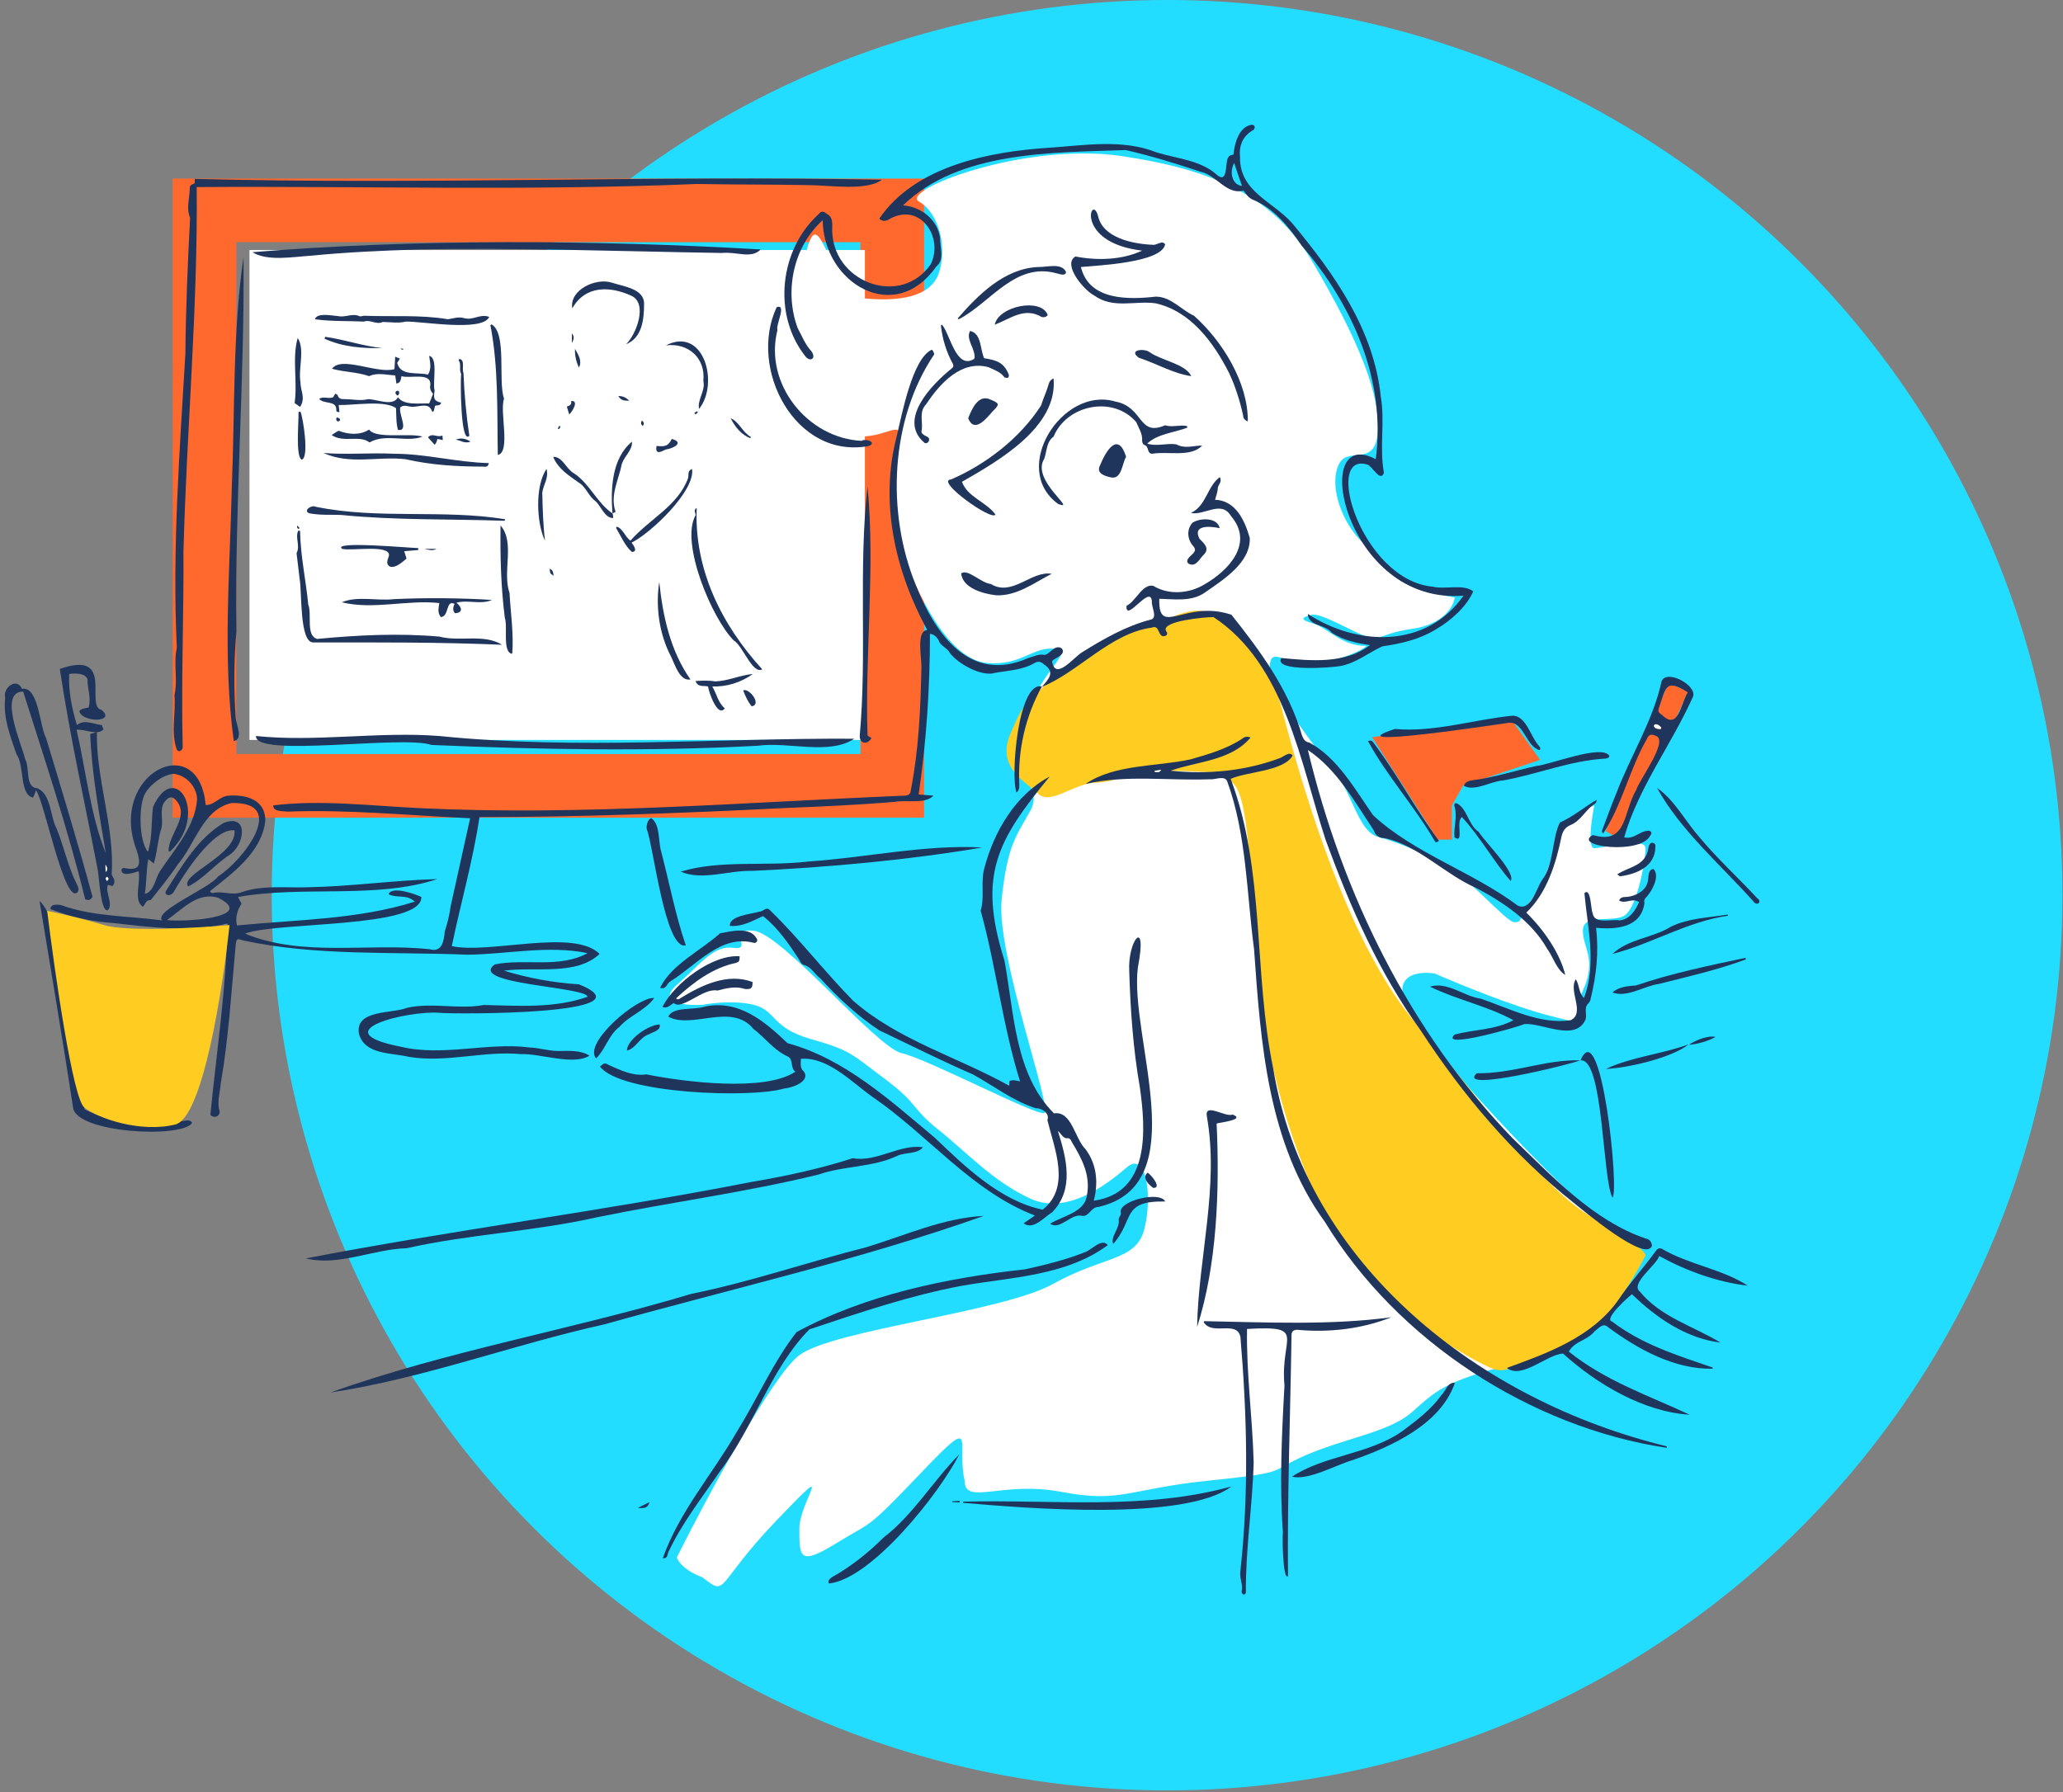 <svg width="389" height="338" viewBox="0 0 389 338" fill="none" xmlns="http://www.w3.org/2000/svg">
<rect x="0" y="0" width="389" height="338" fill="#808080" stroke="none"/>
<circle cx="220.064" cy="168.831" r="168.831" fill="#22DDFF"/>
<g clip-path="url(#clip0)">
<rect x="38.557" y="39.679" width="129.69" height="108.528" stroke="#FF692E" stroke-width="12"/>
<path d="M285.038 135.79L290.411 143.311L275.905 148.146L273.756 151.906V158.352H271.07L258.714 139.014L285.038 135.79Z" fill="#FF692E"/>
<path d="M314.587 128.807L302.768 156.741L305.454 158.352L318.348 130.419L314.587 128.807Z" fill="#FF692E"/>
<rect x="47.039" y="47.155" width="116.045" height="92.395" fill="white"/>
<path d="M150.727 255.582C145.57 259.449 133.177 282.62 127.626 293.722C127.805 294.438 129.023 296.193 132.461 297.482C137.296 301.242 134.61 299.093 146.43 286.738C158.249 274.383 150.727 282.978 150.727 288.35C150.727 293.722 150.727 295.333 157.712 291.036C164.696 286.738 163.084 288.887 173.829 277.606C184.574 266.325 180.276 272.234 181.888 279.218C181.888 284.052 188.872 279.218 200.154 281.366C211.436 283.515 212.511 280.829 228.091 279.218C243.671 277.606 238.836 277.606 246.357 274.383C253.879 271.16 261.937 270.086 266.235 266.325C270.533 262.565 272.145 260.416 285.576 257.193C299.007 253.97 300.619 243.764 304.38 231.946C298.47 228.723 272.145 201.326 266.235 191.657C261.507 183.922 267.131 183.062 270.533 183.6C275.01 185.569 285.683 189.938 292.56 191.657C301.156 193.806 295.784 192.732 298.47 186.823C301.156 180.914 298.47 178.765 298.47 175.542C298.47 172.319 303.305 173.93 305.991 172.856C308.677 171.782 310.289 162.112 310.289 159.964C310.289 157.815 302.231 159.964 300.619 159.964C299.329 159.964 300.082 154.592 300.619 151.906C299.723 152.264 296.428 152.873 294.709 156.74C292.56 161.575 291.486 165.873 288.799 169.633C286.113 173.393 287.188 173.93 285.576 173.93C283.964 173.93 276.98 165.335 271.608 162.649C266.235 159.963 263.549 158.889 259.788 157.815C256.028 156.74 254.953 149.22 251.192 144.922C248.184 141.484 241.88 132.388 238.836 127.733C240.089 125.942 238.298 122.361 242.596 124.51C246.894 126.658 256.386 123.256 257.639 121.824C252.804 121.824 250.44 118.386 247.432 117.526C244.423 116.667 246.178 116.273 247.432 115.915C248.327 115.915 249.258 116.022 254.416 118.601C260.863 121.824 258.714 119.675 266.235 118.601C272.252 117.741 274.115 114.303 274.294 112.692C272.503 112.333 271.07 112.154 266.235 110.543C262.126 109.173 259.788 105.171 256.565 101.948C253.341 98.725 250.655 92.279 252.267 87.981C253.879 83.684 259.251 88.518 259.788 81.535C260.325 74.552 256.321 64.345 247.432 49.304C240.447 37.486 229.703 32.114 211.436 29.428C193.17 26.742 169.531 35.875 173.292 38.023C177.052 40.172 178.664 46.618 177.052 51.453C175.441 56.288 168.994 56.825 163.084 56.288C157.175 55.75 155.026 40.709 152.876 45.007C150.727 49.304 150.727 62.734 152.876 67.568C155.026 72.403 147.504 60.048 146.43 63.271C145.355 66.494 147.504 72.94 151.802 77.775C156.1 82.61 162.01 83.147 166.845 81.535C171.68 79.924 168.457 82.072 168.457 90.13C168.457 98.188 169.531 103.56 172.755 110.543C175.978 117.526 180.674 124.588 186.186 125.047C192.633 125.584 194.782 121.824 199.08 122.361C203.378 122.898 193.17 128.27 193.17 139.551C190.484 146.534 196.931 148.146 194.244 152.98C191.558 157.815 189.946 159.426 188.872 169.633C187.797 179.839 198.542 209.384 196.931 209.921C195.319 210.459 174.904 199.715 170.068 198.641C165.233 197.566 147.504 176.079 142.132 175.542C136.759 175.005 142.132 179.302 138.371 178.765C134.61 178.228 132.461 181.451 127.626 185.748C123.758 189.186 129.238 189.688 132.461 189.509C134.252 189.151 138.693 188.649 142.132 189.509C146.43 190.583 145.355 193.806 152.876 195.955C160.398 198.104 160.398 198.641 166.845 203.475C173.292 208.31 171.68 208.847 177.052 213.145C182.425 217.442 187.26 222.814 194.244 226.037C201.228 229.26 208.75 223.351 212.511 220.128C216.271 216.905 217.346 226.037 215.734 231.946C214.122 237.855 208.213 236.78 198.542 242.152C188.872 247.524 157.174 250.747 150.727 255.582Z" fill="white"/>
<path d="M297.395 252.896C301.693 251.607 307.781 241.615 310.289 236.78C310.289 236.243 308.354 234.094 300.618 229.797C290.948 224.425 281.815 210.458 266.772 192.731C251.729 175.005 242.596 136.865 240.984 130.956C239.372 125.047 234.537 118.601 229.165 115.915C223.792 113.229 218.42 118.601 214.122 118.601C209.824 118.601 201.228 125.047 197.467 128.807C193.707 132.567 193.169 132.03 190.483 138.476C187.797 144.922 193.706 147.608 195.855 149.757C198.004 151.906 202.84 147.608 206.6 147.608C210.361 147.608 214.659 144.922 224.329 145.46C234 145.997 229.165 144.922 232.388 147.608C235.612 150.294 235.612 164.798 237.223 183.062C238.835 201.326 243.67 217.442 251.192 231.946C258.713 246.45 278.591 257.193 281.815 258.268C285.038 259.342 292.022 254.507 297.395 252.896Z" fill="#FFCC21"/>
<path d="M196.46 129.541C197.783 127.997 199.034 126.747 196.827 125.277C196.239 124.762 195.724 124.615 194.915 125.13C192.709 126.38 190.061 126.453 187.634 126.894C185.134 127.703 180.648 125.203 179.103 123.145C178.736 122.336 177.559 121.895 177.118 121.086C176.897 120.351 176.088 119.542 175.353 119.542C175.353 129.615 174.691 139.835 173.22 149.834C174.176 149.907 175.059 149.981 176.015 150.054C174.397 151.745 170.94 150.79 168.66 151.231C161.674 151.819 154.761 152.113 147.701 152.407C128.58 153.363 109.532 154.098 90.411 154.098C89.161 162.406 86.881 170.273 85.189 178.435C92.249 179.979 108.208 175.052 113.062 179.905C108.649 184.096 100.78 182.258 95.044 183.067C99.604 184.464 104.384 185.346 109.164 185.64C123.505 191.448 85.336 191.301 82.762 191.007C77.026 190.566 60.552 194.463 75.555 197.404C83.571 199.315 91.882 196.521 99.898 197.551C101.736 197.624 103.501 198.213 105.193 198.213C107.179 198.213 109.458 197.992 111.15 199.095C108.135 201.006 101.883 198.654 98.206 198.801C91.22 198.139 84.16 200.492 77.1 199.315C73.717 198.507 68.789 198.948 67.686 194.977C66.877 190.345 73.937 191.228 76.805 190.051C81.659 189.022 86.513 190.419 91.22 189.537C97.765 189.684 104.531 190.198 110.782 187.993C110.635 186.081 88.131 185.64 93.279 181.89C98.942 180.714 105.414 182.699 110.782 179.758C103.354 178.214 95.632 179.979 88.131 180.052C73.937 179.464 59.523 180.346 45.697 177.332C44.741 176.964 44.594 177.038 44.447 178.141C43.638 186.816 43.123 195.639 41.652 204.168C41.505 205.786 40.99 207.55 41.284 209.168C41.799 210.27 40.622 211.153 39.666 210.27C40.843 198.286 42.681 186.302 42.902 174.17C35.989 175.861 28.635 174.905 21.575 174.097C17.309 173.803 13.485 172.994 9.514 171.45C9.514 170.42 10.911 170.568 11.573 170.715C17.677 172.92 24.149 172.7 30.547 173.582C29.003 171.744 39.666 167.48 41.137 165.274C45.697 162.406 54.522 151.157 43.638 151.451C38.195 152.701 36.798 159.245 33.489 163.068C31.944 165.421 30.032 167.7 28.414 169.759C27.458 169.685 27.458 170.494 26.943 171.009C25.105 169.832 26.576 166.45 26.134 164.318C25.252 164.539 23.119 165.421 22.898 164.171C22.898 163.73 23.266 163.656 23.56 163.73C26.576 164.318 26.576 162.848 25.767 160.348C20.251 145.937 37.46 137.335 38.784 151.819C40.402 151.892 41.431 150.128 43.123 150.054C46.432 149.834 50.036 150.79 50.036 154.76C49.374 160.715 43.932 164.612 39.593 168.068C39.813 168.509 40.181 168.435 40.402 168.362C42.24 168.068 43.858 168.95 45.697 168.215C49.595 166.891 54.007 167.48 58.052 167.332C66.215 167.185 74.305 166.009 82.468 165.788C70.922 169.612 57.096 166.965 44.888 169.171C45.108 169.612 45.329 170.053 45.55 170.42C44.667 171.744 44.373 173.141 44.667 174.538C55.846 173.435 67.466 173.435 78.203 170.053C76.658 168.582 74.967 169.465 73.275 168.656C73.79 167.038 78.276 168.582 79.453 169.171C79.6 175.126 51.801 173.803 46.212 176.082C57.096 180.567 69.451 177.773 81.071 179.023C83.351 179.685 83.718 177.405 83.865 175.641C84.38 174.097 84.748 172.553 84.969 170.935C86.219 165.274 87.396 159.98 88.646 154.319C77.173 153.804 65.627 152.628 54.154 153.069C53.272 152.922 51.507 153.142 51.507 151.892C60.405 150.79 69.892 151.966 79.012 152.407C109.532 153.878 140.126 151.304 170.646 150.054C171.381 149.981 171.676 149.76 171.749 149.025C173.22 141.452 173.588 133.732 173.735 126.086C173.882 124.394 172.632 119.027 174.838 118.807C168.807 107.778 165.792 94.764 169.102 82.192C170.058 78.221 172.043 67.56 175.72 65.943C175.941 66.163 176.088 66.457 176.162 66.825C167.851 79.104 167.116 96.602 172.632 110.204C176.235 119.395 182.781 129.026 193.886 124.1C194.915 123.806 195.871 123.292 196.974 123.512C197.563 123.439 198.151 122.703 198.739 122.336C199.254 121.968 200.21 121.895 200.431 122.703C200.504 123.733 198.96 124.027 198.372 124.689C198.96 128.585 202.564 123.806 204.182 122.924C208.079 120.498 212.345 118.071 216.831 116.895C218.449 116.674 217.052 114.469 217.199 113.366C216.904 110.131 212.198 117.63 212.418 114.248C214.183 113.439 215.434 109.984 217.493 110.498C220.361 112.263 224.259 111.969 227.127 110.204C231.76 107.557 236.467 102.411 232.128 97.338C230.289 94.25 227.127 97.264 224.553 96.749C227.495 95.353 227.568 91.823 229.995 89.985C230.51 90.868 229.701 91.382 229.627 92.044C229.627 92.706 229.333 93.441 229.113 94.25C233.01 94.397 234.702 98.146 235.658 101.455C235.805 106.16 230.657 109.322 227.2 111.748C224.7 113.513 221.538 112.998 218.596 112.925C218.375 120.351 223.45 112.998 232.201 115.939C237.644 122.777 243.012 130.056 245.513 138.732C245.807 139.393 246.027 139.908 246.91 140.055C252.205 142.923 255.514 148.878 258.897 153.731C266.619 160.936 277.651 164.392 286.182 170.788C288.609 171.964 289.712 167.553 290.741 166.009C293.095 162.848 292.58 158.289 294.124 155.127C296.625 154.025 298.758 152.187 301.037 150.863C301.111 151.451 300.67 151.598 300.376 151.819C298.831 152.995 297.949 154.907 296.036 155.642C295.08 156.083 294.639 156.819 294.419 157.848C293.389 162.921 291.624 168.509 287.8 172.112C291.036 175.273 294.124 179.685 295.154 183.875C293.536 182.92 292.874 180.493 291.697 178.876C288.756 173.729 283.534 170.2 278.386 167.48C272.429 164.906 267.502 159.465 261.104 158.068C260.001 158.068 259.339 157.554 259.044 156.598C255.441 151.231 252.131 145.128 246.616 141.452C253.088 168.509 265.737 194.536 285.226 214.682C292.654 221.814 300.376 230.196 310.304 233.578C311.113 233.725 311.48 234.313 311.48 234.975C310.304 238.21 298.537 228.284 296.698 226.813C285.299 217.77 275.812 206.521 267.87 194.316C260.001 183.434 254.558 170.935 249.999 158.51C245.218 143.952 242.35 125.277 228.818 116.38C227.127 116.38 219.037 117.116 219.846 118.954C220.14 119.321 220.214 119.689 219.773 119.909C218.228 120.498 218.817 117.704 217.199 118.365C209.403 119.395 203.373 126.747 196.46 129.541ZM32.091 160.568C32.018 160.568 31.871 160.568 31.797 160.568C31.65 157.407 35.916 153.951 33.194 150.937C32.68 150.275 32.018 150.201 31.503 150.716C29.811 152.187 30.841 154.172 30.473 156.083C29.738 158.289 29.665 160.642 29.003 162.848C28.635 162.553 28.267 162.259 27.973 162.039C27.532 164.171 27.679 166.377 27.311 168.582C29.076 168.215 29.297 165.494 30.253 164.171C33.047 159.98 36.798 155.863 37.166 150.716C37.092 148.29 35.033 146.158 32.68 145.937C30.694 146.158 28.414 147.849 27.385 149.613C26.061 151.819 26.208 158.73 27.899 160.642C28.782 157.774 28.488 154.98 28.855 152.187C32.974 143.07 39.519 153.51 32.091 160.568ZM31.503 173.508C34.004 173.95 48.712 173.141 41.137 169.318C37.313 168.141 34.518 171.376 31.503 173.508Z" fill="#1F355C"/>
<path d="M193.003 230.71C193.812 230.195 194.474 229.681 195.136 229.24C183.222 224.681 175.058 214.094 164.542 206.888C160.571 204.094 156.158 199.315 151.01 199.683C151.01 200.639 150.789 201.448 151.598 202.109C152.849 203.947 149.318 205.197 147.921 205.271C141.67 207.182 117.033 206.3 113.135 201.154C113.944 200.418 114.018 200.418 114.974 200.933C117.107 201.889 119.387 202.992 121.887 202.624C128.8 204.021 144.244 206.006 149.98 202.109C148.951 201.448 149.686 199.757 148.509 199.242C145.935 198.066 144.244 195.713 142.038 194.022C137.919 189.022 130.491 194.169 126.005 191.742C126.888 189.757 130.933 190.566 132.918 189.831C139.39 188.507 144.17 192.625 148.509 196.742C159.32 199.683 167.851 207.55 176.309 214.608C182.045 220.123 188.737 226.519 196.606 228.137C201.975 223.872 198.813 216.667 197.489 211.226C198.004 210.05 196.459 208.947 195.356 209.021C191.091 207.697 187.34 204.756 183.442 202.624C177.485 200.051 171.675 197.11 165.792 194.316C161.6 191.522 158.07 188.213 154.687 184.537C153.584 183.728 152.996 182.331 151.525 181.964C151.157 181.89 150.863 181.376 150.716 181.008C148.73 177.993 146.671 174.979 143.876 172.773C141.891 173.656 139.979 174.832 137.625 174.611C137.478 172.7 141.596 172.406 143.067 171.964C144.097 171.891 144.465 170.788 145.347 171.817C150.789 177.111 155.496 183.287 160.865 188.728C169.322 196.154 180.501 199.315 190.282 204.756C190.282 204.462 190.355 204.168 190.355 203.874C191.017 203.58 191.606 203.8 192.341 203.947C189.032 193.36 187.855 182.405 184.913 171.744C185.722 169.171 184.84 166.23 185.649 163.583C187.487 156.745 191.458 149.907 197.93 146.452C188.002 158.51 184.325 165.053 189.399 181.155C191.238 191.007 191.311 202.55 198.739 209.976C202.122 209.462 202.637 214.755 204.696 216.741C206.829 219.608 207.123 223.064 206.241 226.446C216.831 224.975 216.095 213.211 214.919 204.977C213.668 197.845 213.154 190.493 212.933 183.214C212.565 177.332 216.463 172.7 214.551 182.478C212.933 195.86 225.435 223.431 207.123 227.622C205.726 227.622 205.358 229.46 204.108 229.313C201.975 228.725 199.916 232.107 198.004 230.784C200.431 229.313 204.402 228.651 204.917 225.637C205.726 221.74 204.034 218.579 202.122 215.417C201.902 214.976 201.754 214.535 201.093 214.682C200.357 214.535 200.137 213.873 199.475 213.285C201.093 218.432 202.637 224.314 198.372 228.651C196.974 229.46 194.841 232.107 193.003 230.71Z" fill="#1F355C"/>
<path d="M258.308 121.674C255.587 121.233 253.381 120.792 251.101 119.321C249.924 117.704 246.689 118.145 246.615 115.792C255.955 121.895 268.972 122.336 275.959 112.337C253.454 114.175 246.762 79.839 259.411 86.603C261.397 71.678 254.999 57.414 245.438 46.312C243.085 42.856 240.143 39.18 236.172 37.636C235.51 37.342 234.922 36.607 234.48 35.945C231.318 36.827 229.332 33.004 226.464 32.416C221.831 30.872 217.051 29.401 212.271 28.299C198.297 28.813 180.868 28.446 170.278 38.739C173.661 38.96 176.749 41.386 177.264 44.842C177.191 46.753 178.22 48.885 176.529 50.282C168.733 61.458 155.275 53.444 155.128 41.533C149.539 46.532 147.847 55.061 150.421 61.899C151.23 63.37 151.818 64.987 152.995 66.237C154.025 67.634 152.701 68.443 151.745 67.046C145.641 59.179 147.038 47.047 154.319 40.43C154.834 39.768 155.275 39.768 155.937 40.356C157.408 41.092 156.746 42.93 156.966 44.253C157.702 53.444 169.91 57.855 175.499 49.841C178 44.768 173.513 38.151 167.851 41.239C167.189 41.68 166.527 41.901 165.791 41.239C172.557 31.313 186.457 28.593 197.856 27.857C204.549 27.416 211.609 26.166 218.08 28.74C221.905 29.916 226.391 30.21 229.406 32.931C231.245 34.548 231.097 31.828 231.318 30.651C231.392 29.843 231.686 29.181 232.568 29.181C232.789 27.049 233.598 23.887 236.025 23.52C236.613 23.593 236.76 23.961 236.393 24.475C234.407 25.578 233.598 27.343 233.819 29.549C233.671 36.166 239.996 37.93 243.673 42.121C251.616 51.679 259.044 62.12 260.368 74.839C261.176 79.618 260.073 84.397 260.956 89.177C260.294 91.015 258.823 88 257.867 87.632C249.41 84.986 256.69 109.396 270.149 110.645C272.502 111.234 275.885 110.057 277.797 111.528C276.547 114.395 273.605 117.042 270.811 118.66C267.722 120.571 264.265 121.38 260.662 121.895C258.088 123.071 255.808 124.983 252.94 125.571C251.322 125.938 239.996 126.747 241.614 124.1C247.13 124.615 253.602 125.277 258.308 121.674ZM232.715 30.725C231.686 32.71 232.495 34.916 234.186 35.063C233.671 33.666 233.23 32.269 232.715 30.725Z" fill="#1F355C"/>
<path d="M166.307 33.886C163.512 36.092 156.231 34.916 152.554 34.916C145.494 34.769 138.508 34.842 131.447 34.695C99.898 36.019 68.421 35.063 37.092 35.283C37.313 58.149 35.18 81.236 34.592 104.102C34.665 116.233 34.15 128.438 34.444 140.643C34.592 141.305 33.856 142.114 33.341 141.379C32.165 138.144 33.194 134.467 32.9 131.085C33.562 128.218 32.679 125.056 33.341 122.189C32.459 103.734 33.856 85.28 34.959 66.678C35.033 58.149 35.401 49.621 35.842 41.092C35.106 39.327 35.695 37.636 35.768 35.872C35.768 34.989 35.768 34.989 36.724 34.548C36.724 34.328 36.724 34.107 36.724 33.739C79.747 34.842 123.064 33.078 166.307 33.886Z" fill="#1F355C"/>
<path d="M235.805 139.099C232.127 143.51 225.656 143.584 220.728 145.349C227.641 146.084 234.922 145.422 241.467 142.922C242.129 142.628 243.159 141.672 243.747 142.481C242.056 145.496 235.143 145.496 232.054 146.893C238.599 164.171 236.319 183.434 240.07 201.447C246.101 238.724 279.195 264.237 314.275 272.766C314.275 272.839 314.275 272.913 314.275 273.06C288.535 269.163 263.457 252.841 249.851 230.489C239.041 215.637 237.717 196.742 236.467 179.023C235.069 168.582 235.069 157.333 231.392 147.334C230.877 146.157 229.039 147.113 228.083 146.966C220.214 147.26 212.344 146.084 204.696 147.848C210.138 144.099 218.081 144.613 224.479 143.216C227.788 142.261 231.171 141.305 234.113 139.393C234.481 139.099 234.996 138.731 235.805 139.099ZM217.713 145.349C217.713 145.422 217.713 145.496 217.713 145.569C218.154 145.496 218.596 145.79 218.89 145.201C218.596 145.275 218.154 145.349 217.713 145.349Z" fill="#1F355C"/>
<path d="M235.142 250.635C234.995 259.017 236.172 267.399 236.393 275.781C236.172 284.015 234.848 292.176 234.922 300.411C234.554 301.146 233.892 300.411 234.186 299.823C234.333 298.647 233.672 297.47 233.892 296.22C235.51 281.515 235.142 266.884 233.892 252.106C233.157 248.944 228.671 251.959 226.979 249.386C226.979 249.312 227.053 249.238 227.053 249.165C238.82 249.385 250.881 249.974 262.353 248.43C256.838 250.635 250.513 251.371 244.556 250.782C243.747 250.856 243.526 251.15 243.526 251.959C243.306 267.031 242.717 282.177 242.864 297.25C241.908 298.205 241.761 289.824 241.908 289.015C241.246 279.898 241.688 270.487 242.202 261.296C241.32 252.032 246.689 249.974 235.142 250.635Z" fill="#1F355C"/>
<path d="M295.816 254.9C302.655 260.414 310.892 263.208 318.614 266.81C309.936 266.296 301.037 261.002 294.713 255.267C291.624 255.488 286.917 260.193 284.122 257.988C291.624 255.267 300.081 252.253 305.082 245.268C307.288 241.959 309.936 239.092 312.216 235.93C312.51 235.489 312.804 235.342 313.319 235.489C318.393 238.504 324.718 239.312 329.572 242.474C323.836 241.812 317.952 239.68 312.878 236.886C312.216 238.724 307.362 242.106 309.2 243.577C313.172 248.429 319.349 250.12 324.424 253.209C317.879 252.4 312.289 248.503 307.73 244.092C307.068 244.533 302.287 248.871 303.979 249.238C309.642 253.576 316.334 255.635 322.953 257.914C322.953 257.988 322.953 258.061 322.953 258.135C315.746 258.282 308.833 254.458 303.17 250.268C302.287 249.385 301.405 250.562 300.67 251.076C299.199 252.914 296.992 252.841 295.816 254.9Z" fill="#1F355C"/>
<path d="M174.028 216.373C172.998 217.696 170.719 217.255 169.174 217.99C164.541 220.196 159.172 219.828 154.318 221.519C140.492 224.902 126.299 226.74 112.399 229.607C100.632 232.254 88.424 232.769 76.657 235.415C70.406 235.563 63.787 238.871 57.683 237.327C85.115 232.033 113.87 228.357 141.669 222.916C148.141 221.814 154.686 220.417 160.79 218.431C165.276 219.24 169.689 215.711 174.028 216.373Z" fill="#1F355C"/>
<path d="M62.317 262.62C84.306 254.753 107.84 250.782 130.344 244.018C141.596 241.739 152.407 237.989 163.439 235.195C170.646 232.99 177.926 229.681 185.501 229.313C162.262 237.548 137.846 243.062 114.018 249.753C96.735 253.576 79.894 259.973 62.317 262.62Z" fill="#1F355C"/>
<path d="M161.086 139.32C156.305 142.482 148.657 139.835 142.921 140.644C122.402 141.746 101.957 141.379 81.365 140.496C75.923 138.585 47.977 142.996 48.271 138.805C59.523 139.982 71.437 137.923 82.836 138.805C108.723 141.452 135.199 139.173 161.086 139.32Z" fill="#1F355C"/>
<path d="M124.976 293.867C128.065 285.118 134.316 278.059 138.875 270.119C142.7 264.016 145.862 256.737 150.201 251.223C163.218 244.165 178.588 241.003 193.297 239.386C196.974 238.577 200.872 237.621 204.402 236.224C205.799 235.857 207.711 233.357 208.888 234.827C201.019 240.636 190.723 240.856 181.457 242.474C171.602 244.312 162.115 247.547 152.628 250.708C145.347 258.061 142.111 269.163 135.713 277.545C132.404 282.397 128.653 287.176 126.152 292.47C125.785 292.985 126.005 294.014 124.976 293.867Z" fill="#1F355C"/>
<path d="M18.265 138.07C18.117 147.04 21.648 156.01 21.059 164.98C21.28 165.494 22.015 166.156 21.206 167.112C20.986 167.038 20.692 166.965 20.324 166.891C19.809 168.288 21.427 170.567 20.324 171.67C18.927 172.038 18.706 165.2 18.412 163.95C15.985 151.378 13.19 138.879 11.278 126.159C21.795 122.483 15.911 133.217 19.147 133.879C22.015 136.305 15.396 136.305 14.955 134.099C15.396 133.585 16.058 133.585 16.72 133.438C17.161 131.747 16.647 130.276 16.5 128.659C16.794 126.968 14.22 126.894 13.043 127.115C12.896 130.423 13.558 133.658 14.514 136.746C15.911 135.57 17.603 136.599 19.221 136.746C19.294 136.967 19.368 137.261 19.515 137.555C18.338 138.805 16.132 137.482 14.44 137.629C16.205 145.349 17.088 153.877 19.956 160.936C18.706 153.363 17.308 146.01 17.014 138.437C17.382 138.29 17.823 138.217 18.265 138.07ZM19.883 163.068C19.883 163.509 19.956 163.95 19.956 164.465C20.324 163.95 20.177 163.509 19.883 163.068ZM20.177 166.156C20.544 165.788 20.544 165.641 20.177 165.347C19.809 165.641 19.883 165.788 20.177 166.156Z" fill="#1F355C"/>
<path d="M17.456 169.17C16.868 169.832 16.868 169.832 16.059 169.611C12.823 156.377 8.484 143.437 4.365 130.423C-0.415 130.423 4.145 140.496 4.733 143.143C5.689 144.76 4.66 148.51 7.013 148.657C9.66 149.686 9.44 154.024 10.69 156.304C12.087 159.759 12.823 163.509 14.514 166.818C14.735 167.259 14.956 167.7 14.661 168.215C12.234 171.008 8.41 151.23 6.792 149.025C6.572 149.686 6.425 150.054 6.204 150.422C3.63 149.834 4.66 144.393 3.115 142.261C1.938 138.805 0.541 135.349 0.982 131.6C0.468 129.761 3.115 127.629 4.145 129.908C7.307 129.394 7.454 136.967 8.704 139.246C11.72 149.245 14.735 159.098 17.456 169.17Z" fill="#1F355C"/>
<path d="M285.372 192.405C280.371 189.684 274.782 188.582 269.634 186.082C272.87 185.052 276.032 187.92 279.268 188.361C284.637 190.199 290.446 193.287 296.183 192.405C298.977 191.008 295.668 186.89 297.139 184.685C297.874 185.861 297.654 187.258 298.683 188.214C301.11 181.817 299.345 174.98 298.757 168.436C300.007 167.333 299.934 171.377 300.301 172.186C300.595 174.391 303.758 173.289 305.376 173.583C307.214 173.436 308.391 171.745 309.053 170.127C307.729 169.245 306.552 170.568 305.302 169.833C305.523 169.245 306.038 169.171 306.479 169.171C308.317 169.098 310.524 167.995 310.744 166.01C310.891 165.201 310.744 164.024 311.774 163.877C313.024 165.127 311.627 167.848 310.524 169.098C310.156 169.465 309.935 169.759 310.082 170.274C309.494 174.906 304.861 175.347 300.963 174.98C301.478 179.612 301.037 183.876 299.934 188.361C299.934 188.655 299.713 189.023 299.492 189.243C298.61 190.052 299.272 191.228 298.977 192.258C297.065 196.596 290.814 192.846 287.431 193.14C286.549 193.581 271.325 197.993 274.267 195.125C278.018 194.096 281.768 194.316 285.372 192.405Z" fill="#1F355C"/>
<path d="M45.917 48.518C46.137 71.898 44.225 95.573 44.593 119.027C44.078 124.541 44.078 129.982 44.446 135.496C44.593 136.746 45.917 139.393 44.078 139.761C41.946 124.1 43.343 107.851 43.711 91.823C44.299 77.633 43.858 62.487 45.917 48.518Z" fill="#1F355C"/>
<path d="M136.155 47.709C117.181 47.415 97.839 46.679 78.791 47.047C72.099 47.268 65.333 47.562 58.641 48.224C55.184 48.444 50.404 49.326 47.609 47.562C78.056 45.062 112.033 45.209 143.435 47.047C141.67 48.885 138.876 47.415 136.155 47.709Z" fill="#1F355C"/>
<path d="M306.259 157.921C308.097 158.362 309.2 156.671 310.892 156.671C311.407 156.745 311.554 157.186 311.186 157.554C309.421 161.303 296.257 159.612 300.375 157.48C306.847 159.392 306.038 153.142 308.538 148.951C309.127 147.04 314.642 139.761 312.289 138.805C311.333 138.364 310.892 138.511 310.524 139.393C307.288 144.981 305.744 152.113 302.287 157.186C302.214 157.186 301.993 156.818 302.067 156.671C302.949 154.392 303.758 152.039 304.714 149.76C307.435 142.555 311.701 135.938 313.319 128.438C314.348 126.159 320.158 129.32 319.202 131.453C315.231 140.349 308.906 148.584 306.259 157.921ZM318.246 130.57C313.981 127.85 314.128 129.762 312.804 133.511C312.583 134.173 312.73 134.394 313.392 134.835C316.481 137.849 316.922 132.703 318.246 130.57ZM313.172 137.482C313.172 137.408 313.245 137.261 313.245 137.187C311.774 135.643 311.112 137.629 313.172 137.482Z" fill="#1F355C"/>
<path d="M235.29 79.471C234.701 79.251 234.407 78.883 234.407 78.368C233.819 75.648 232.936 72.854 231.76 70.354C228.892 64.693 224.553 58.664 217.86 57.194C213.889 56.679 209.918 58.296 206.314 55.723C204.328 54.694 200.283 49.841 202.784 48.371C206.902 49.179 211.609 49.032 215.36 47.268C202.416 45.724 205.799 36.239 207.049 40.724C207.932 44.915 213.742 46.018 217.345 46.165C218.081 46.312 219.184 45.209 219.699 46.091C219.037 49.547 206.976 50.062 203.814 50.356C205.358 56.679 212.712 56.532 217.934 55.944C220.802 55.944 222.714 58.443 225.141 59.546C230.51 64.325 235.363 72.192 235.29 79.471Z" fill="#1F355C"/>
<path d="M7.454 169.906C10.396 172.7 9.881 177.993 10.911 181.817C12.896 190.86 13.117 200.492 15.985 209.241C21.427 212.109 28.855 211.961 34.886 211.373C35.327 211.226 36.136 211.3 36.209 211.814C34.077 214.755 14.294 213.653 13.779 208.873C11.793 195.933 9.587 182.846 7.454 169.906Z" fill="#1F355C"/>
<path d="M128.358 164.392C135.713 162.113 144.538 163.436 152.407 162.48C163.291 161.745 174.47 159.245 185.207 159.833C171.381 162.186 156.158 163.583 141.817 164.245C137.404 164.098 132.477 166.156 128.358 164.392Z" fill="#1F355C"/>
<path d="M223.89 80.648C221.39 81.604 218.228 81.824 216.315 83.662C218.08 84.251 220.066 83.515 221.831 83.809C223.449 84.692 224.993 84.03 226.685 84.03C224.552 86.309 220.213 85.059 217.271 85.574C216.242 85.574 216.683 84.251 215.874 83.956C215.433 83.809 215.359 83.368 215.359 83.001C215.433 81.751 214.697 80.721 214.256 79.618C209.917 74.545 201.166 76.31 198.665 82.339C197.268 83.368 197.415 85.133 196.9 86.53C194.326 90.573 203.298 96.456 199.548 95.058C190.355 88.441 200.283 72.781 210.285 75.722C215.727 76.751 214.55 82.412 219.698 80.207C221.022 80.648 222.419 80.06 223.817 80.354C223.817 80.427 223.89 80.574 223.89 80.648Z" fill="#1F355C"/>
<path d="M181.604 283.206C198.298 282.765 215.728 284.897 232.201 280.339C223.45 286.956 193.518 284.456 181.604 283.427C181.604 283.353 181.604 283.28 181.604 283.206Z" fill="#1F355C"/>
<path d="M225.729 250.268C225.95 237.254 229.921 223.725 227.568 210.565C227.053 207.844 231.098 210.785 232.422 210.197C234.922 211.153 230.215 211.667 229.406 211.888C229.995 224.461 229.48 238.577 225.729 250.268Z" fill="#1F355C"/>
<path d="M56.581 100.132C56.654 104.837 57.684 109.396 58.125 114.028C58.861 115.866 57.611 119.91 59.817 120.498C67.465 119.763 75.187 119.395 82.836 120.057C86.66 121.086 91.22 119.469 94.676 121.601C82.909 121.086 70.848 121.16 59.081 121.16C56.434 121.233 56.949 111.528 56.507 109.249C56.287 107.631 56.14 105.94 55.919 104.323C56.654 102.926 55.625 101.455 56.213 100.132C56.36 100.058 56.434 100.058 56.581 100.132Z" fill="#1F355C"/>
<path d="M162.556 83.074C163.365 82.706 165.35 83.441 163.879 84.103C149.98 86.75 141.007 69.545 146.45 57.928C148.435 57.267 146.229 61.237 146.597 62.266C144.023 72.339 152.26 82.706 162.556 83.147C162.556 83.074 162.556 83.074 162.556 83.074Z" fill="#1F355C"/>
<path d="M198.665 71.384C199.474 80.501 188.443 86.824 181.383 90.868C182.486 93.809 185.942 94.617 187.707 97.044C187.045 98.367 176.235 90.574 179.323 90.427C185.942 87.559 192.34 82.633 196.312 76.457C196.679 75.207 197.268 74.031 197.636 72.781C197.783 72.193 198.003 71.604 198.665 71.384Z" fill="#1F355C"/>
<path d="M177.632 61.237C179.177 63.075 180.28 69.766 183.663 67.707C183.81 67.487 183.81 67.193 183.736 66.899C183.589 65.428 182.119 63.811 182.927 62.414C185.134 62.928 184.766 65.869 185.575 67.56C187.928 67.928 189.326 68.369 190.208 70.648C190.282 70.795 190.208 71.163 190.061 71.237C189.914 71.31 189.546 71.237 189.399 71.163C188.664 70.134 187.487 69.766 186.384 69.251C181.31 67.855 177.265 72.266 174.691 76.163C173.22 77.707 174.029 79.324 173.808 81.089C173.514 81.824 174.397 82.118 174.911 82.412C175.573 82.78 174.985 83.883 174.323 83.515C169.175 79.177 175.72 72.487 179.471 69.472C179.765 69.251 179.839 69.031 179.692 68.663C178.441 66.384 177.706 63.958 177.412 61.384C177.485 61.311 177.559 61.311 177.632 61.237Z" fill="#1F355C"/>
<path d="M163.585 91.749C165.056 107.19 163.07 123.144 163.585 138.731C163.806 138.878 164.026 139.025 164.32 139.172C163.659 140.496 162.041 140.349 162.114 138.731C163.512 123.218 161.82 107.19 163.585 91.749Z" fill="#1F355C"/>
<path d="M74.378 69.619C74.452 68.81 74.452 68.075 74.525 67.266C74.819 67.413 75.04 67.487 75.408 67.634C75.187 68.001 75.04 68.222 74.893 68.443C75.555 71.016 78.717 70.134 80.703 70.648C81.438 69.472 81.07 68.296 80.923 67.119C82.688 67.487 81.512 72.045 81.953 73.663C81.732 74.986 81.732 75.648 83.203 75.942C82.983 76.604 82.394 76.383 82.026 76.53C81.953 76.898 81.879 77.192 81.806 77.486C81.732 77.56 81.585 77.633 81.512 77.707C80.923 75.574 78.791 76.971 77.32 76.677C76.731 76.604 76.143 76.31 75.481 76.824C75.114 78.074 77.173 81.383 75.04 81.089C74.672 79.765 74.746 78.368 74.672 76.971C72.54 75.427 66.656 76.457 63.861 76.383C63.935 76.824 63.935 77.266 64.009 77.707C63.494 77.78 63.347 77.486 63.42 77.266C63.42 75.427 60.993 76.31 60.184 75.207C61.067 74.692 61.949 75.28 62.832 74.913C62.905 74.766 63.053 74.545 63.2 74.251C63.347 74.325 63.567 74.398 63.641 74.472C63.861 75.28 64.376 75.28 65.038 75.28C66.436 75.28 68.053 75.648 69.377 75.28C71.142 75.28 74.084 76.751 75.04 74.913C76.143 76.53 79.232 76.016 80.923 76.089C81.218 75.427 81.438 74.839 81.659 74.251C81.218 73.81 80.997 73.295 81.144 72.56C81.291 70.134 77.32 71.457 75.702 70.942C75.555 71.531 75.628 72.192 74.746 72.339C74.672 71.825 74.599 71.383 74.525 70.795C72.834 70.722 71.142 70.207 69.598 70.942C67.318 70.134 64.965 70.207 62.611 69.545C64.376 67.046 71.142 70.575 74.378 69.619Z" fill="#1F355C"/>
<path d="M127.476 188.287C127.844 188.655 128.138 188.36 128.359 188.213C132.33 185.787 137.184 183.434 141.891 185.199C141.964 186.449 141.523 186.596 140.493 186.522C138.728 185.934 136.963 186.375 135.272 186.816C132.624 186.228 128.58 190.64 127.035 189.169C126.373 189.537 125.858 190.272 124.902 189.904C127.182 185.419 134.316 179.979 139.464 180.346C139.464 181.229 139.39 181.376 138.802 181.596C134.463 182.478 130.712 185.272 127.476 188.287Z" fill="#1F355C"/>
<path d="M180.868 274.31C177.118 281.662 164.395 297.764 156.305 298.647C156.084 298.279 156.232 297.838 156.967 297.397C160.497 295.411 163.733 292.838 166.601 289.971C172.264 285.633 176.015 279.163 180.868 274.31Z" fill="#1F355C"/>
<path d="M44.225 156.598C40.254 156.084 34.591 164.98 32.753 168.215C32.164 169.244 30.547 168.877 31.503 167.7C34.444 163.068 37.386 158.069 42.166 155.201C47.02 153.363 46.138 159.392 43.27 161.23C40.548 162.995 38.416 165.715 35.474 167.186C33.782 164.98 44.74 161.23 44.225 156.598Z" fill="#1F355C"/>
<path d="M274.341 260.781C271.694 268.575 262.501 272.766 255.146 275.339C251.837 276.295 246.763 279.236 243.6 278.5C249.704 274.457 258.088 274.31 264.339 269.972C267.06 267.913 269.781 265.928 271.767 263.134C272.65 262.325 272.87 260.708 274.341 260.781Z" fill="#1F355C"/>
<path d="M129.315 178.288C125.417 179.317 123.211 159.539 121.96 156.378C121.813 155.863 122.107 154.392 122.843 154.319C124.534 155.569 124.093 158.73 124.681 160.642C126.226 166.524 127.329 172.479 129.315 178.288Z" fill="#1F355C"/>
<path d="M263.016 137.482C270.444 138.143 277.798 135.717 285.152 134.982C287.8 134.908 288.609 139.026 290.227 140.717C290.374 140.937 290.594 141.231 290.3 141.452C287.873 140.937 287.285 136.085 284.564 136.305C283.387 136.452 250.808 141.452 263.016 137.482Z" fill="#1F355C"/>
<path d="M298.022 199.977C301.92 190.86 305.376 224.755 304.052 225.858C302.14 222.549 302.361 199.462 298.022 199.977Z" fill="#1F355C"/>
<path d="M124.461 186.301C126.594 181.89 132.11 179.317 135.787 176.008C137.919 175.64 141.449 174.685 142.7 177.037C142.92 177.405 142.7 177.773 142.258 177.846C135.934 176.082 131.374 182.037 126.447 185.052C125.638 185.493 125.711 186.669 124.461 186.301Z" fill="#1F355C"/>
<path d="M131.154 97.19C131.227 96.749 130.639 96.235 131.374 95.793C130.859 107.41 136.081 117.851 143.729 126.232C141.891 127.262 140.052 121.747 138.361 120.792C134.242 116.674 128.212 102.337 131.154 97.19Z" fill="#1F355C"/>
<path d="M92.249 59.767C90.998 62.634 79.526 60.576 76.51 60.649C75.04 61.017 73.642 60.723 72.171 60.723C70.921 61.311 69.818 60.208 68.641 60.649C65.626 60.502 62.537 60.649 59.375 60.208C59.816 58.885 62.611 59.546 63.787 59.62C65.111 59.914 66.435 59.032 67.759 59.62C67.979 59.767 68.347 59.546 68.715 59.546C74.01 59.767 79.231 59.326 84.453 60.208C85.483 60.061 86.439 59.693 87.468 59.987C89.233 60.502 90.484 59.105 92.249 59.767Z" fill="#1F355C"/>
<path d="M95.191 98.22C84.895 97.853 74.525 98.147 64.303 97.117C62.317 97.044 60.405 97.191 58.419 96.823C57.022 96.456 58.64 95.132 59.522 95.573C71.363 98 83.424 96.014 95.264 97.926C95.191 97.926 95.191 98.073 95.191 98.22Z" fill="#1F355C"/>
<path d="M276.033 148.216C276.253 147.481 276.842 147.334 277.43 147.187C281.622 146.672 285.593 145.349 289.638 144.467C292.286 144.246 302.067 140.276 303.464 142.555C303.391 142.996 303.023 142.996 302.655 143.07C296.11 143.437 289.932 146.011 283.461 147.187C281.034 147.334 278.165 149.319 276.033 148.216Z" fill="#1F355C"/>
<path d="M92.175 87.338C92.028 88.074 91.587 88.074 91.146 88C86.145 88 81.291 87.706 76.437 86.603C71.289 86.015 65.921 87.706 60.993 85.427C65.259 85.794 69.818 85.353 74.231 85.574C80.335 85.574 86.071 87.191 92.175 87.338Z" fill="#1F355C"/>
<path d="M64.45 113.586C67.391 112.336 71.069 113.365 74.231 112.998C80.335 112.704 87.027 112.777 92.764 113.145C90.631 114.101 88.351 113.071 86.071 113.66C87.101 114.542 87.395 115.571 85.777 115.645C85.262 115.057 85.483 114.395 85.704 113.88C84.012 113.071 84.748 116.233 83.13 116.38C82.468 115.571 82.688 114.762 82.835 113.733C76.731 113.071 70.407 115.057 64.45 113.586Z" fill="#1F355C"/>
<path d="M94.382 99.102C97.176 102.337 94.676 107.778 96.073 111.822C96.294 115.645 96.882 119.542 96.588 123.291C94.676 123.144 95.779 118.071 95.191 116.527C94.455 110.719 94.308 104.984 94.382 99.102Z" fill="#1F355C"/>
<path d="M312.436 148.584C315.745 150.863 317.805 154.907 320.526 157.995C323.909 162.039 327.806 165.568 331.337 169.391C332.366 170.053 331.263 171.009 330.601 169.979C324.423 163.068 316.922 156.672 312.436 148.584Z" fill="#1F355C"/>
<path d="M180.574 60.061C184.472 55.576 189.399 50.65 195.724 50.356C197.342 50.429 200.21 49.473 201.019 51.312C200.872 52.194 199.695 51.606 199.18 51.532C191.385 49.4 186.751 57.12 180.794 60.208C180.647 60.134 180.647 60.061 180.574 60.061Z" fill="#1F355C"/>
<path d="M329.204 180.934C323.909 182.919 318.32 184.169 312.804 185.566C310.01 185.934 306.847 188.213 304.053 187.184C305.082 186.154 306.994 185.934 308.465 185.86C315.084 183.581 322.218 182.111 329.131 180.64C329.131 180.787 329.204 180.861 329.204 180.934Z" fill="#1F355C"/>
<path d="M107.913 58.149C107.325 54.694 112.326 52.341 115.341 53.297C117.474 54.032 121.519 54.4 121.445 57.341C121.445 60.208 121.077 63.737 118.062 64.914C119.974 63.075 122.181 57.267 119.092 55.797C115.121 53.959 110.414 53.738 107.913 58.149Z" fill="#1F355C"/>
<path d="M92.69 61.164C95.632 62.928 93.867 71.751 95.043 75.207C94.161 77.559 96.367 85.279 93.867 85.794C93.72 77.707 94.014 69.251 92.469 61.311C92.543 61.311 92.617 61.237 92.69 61.164Z" fill="#1F355C"/>
<path d="M198.298 108.219C195.136 109.837 191.679 112.483 187.782 112.263C185.355 111.969 181.53 110.939 181.236 108.146C182.486 107.19 184.987 109.984 186.825 110.131C190.87 112.631 194.474 107.557 198.298 108.219Z" fill="#1F355C"/>
<path d="M196.459 129.468C193.37 135.056 191.899 141.452 192.193 147.849C192.193 148.363 192.267 148.952 191.679 149.466C190.502 146.452 191.973 128.365 196.459 129.468Z" fill="#1F355C"/>
<path d="M212.345 86.162C211.609 87.264 211.536 90.353 209.623 90.058C208.447 89.838 206.608 89.323 207.417 87.779C208.52 85.059 210.8 81.236 212.345 86.162Z" fill="#1F355C"/>
<path d="M123.357 188.213C121.813 190.492 118.651 191.522 116.812 193.654C114.753 195.198 114.164 197.918 112.399 199.609C109.899 196.742 120.121 187.993 123.357 188.213Z" fill="#1F355C"/>
<path d="M297.949 199.977C296.772 200.565 274.415 206.153 278.46 202.404C285.079 202.551 291.55 199.757 297.949 199.977Z" fill="#1F355C"/>
<path d="M229.995 99.617C228.377 99.249 224.774 98.882 226.171 101.602C227.053 102.484 228.157 103.44 226.98 104.617C226.244 105.278 225.656 106.749 224.479 106.455C223.891 106.308 223.67 105.867 224.038 105.352C224.553 104.543 225.877 104.102 225.068 103.073C223.891 101.823 223.67 99.911 224.847 98.588C226.318 97.632 229.554 97.558 229.995 99.617Z" fill="#1F355C"/>
<path d="M119.092 102.337C119.46 102.852 120.342 104.029 119.166 104.102C117.915 103.073 117.033 101.014 116.15 99.543C116.224 99.47 116.297 99.397 116.297 99.323C117.474 99.691 117.842 101.235 118.871 101.97C122.402 97.926 127.917 95.353 129.756 90.132C129.903 89.397 129.609 88.809 130.491 88.441C131.153 92.559 122.696 100.573 119.092 102.337Z" fill="#1F355C"/>
<path d="M275.665 154.099C274.415 154.907 276.18 159.245 274.267 157.922C274.047 156.084 274.856 154.025 274.267 152.113C274.194 151.819 274.194 151.525 274.562 151.452C276.621 152.26 276.841 155.643 278.827 156.892C280.004 158.804 285.887 164.539 284.858 166.156C281.695 162.554 279.121 157.848 275.665 154.099Z" fill="#1F355C"/>
<path d="M130.197 128.144C128.137 128.512 127.255 125.277 126.519 123.806C124.313 119.615 123.578 114.395 124.313 109.763C124.975 116.233 126.446 122.85 130.197 128.144Z" fill="#1F355C"/>
<path d="M325.821 172.7C318.099 173.803 311.333 178.067 304.053 179.905C307.068 177.038 311.701 176.891 315.084 174.759C318.394 173.141 322.218 173.068 325.748 172.479C325.821 172.627 325.821 172.627 325.821 172.7Z" fill="#1F355C"/>
<path d="M271.326 158.583C270.885 158.951 270.664 158.877 270.517 158.583C266.693 152.039 261.545 146.378 257.942 139.761C258.53 139.54 258.75 139.761 258.971 140.055C263.457 146.011 266.914 152.628 271.326 158.583Z" fill="#1F355C"/>
<path d="M209.917 234.607C209.329 233.21 211.168 231.666 210.947 230.122C210.873 229.46 211.535 229.239 211.315 228.504C211.241 226.372 218.816 224.607 219.699 226.593C211.388 226.445 213.962 229.975 209.917 234.607Z" fill="#1F355C"/>
<path d="M78.864 103.734C77.982 103.808 77.173 103.881 76.217 103.955C76.364 104.469 76.511 104.911 76.658 105.352C75.922 105.94 74.378 107.41 73.348 106.749C72.686 106.161 73.201 105.425 73.348 104.764C73.569 102.631 66.288 103.955 64.523 103.514C62.391 101.97 77.614 103.367 78.864 103.367C78.864 103.514 78.864 103.661 78.864 103.734Z" fill="#1F355C"/>
<path d="M182.559 78.883C183.221 77.192 184.472 74.251 186.751 75.354C188.516 76.089 188.516 76.236 187.193 77.56C186.016 78.883 183.736 81.824 182.559 78.883Z" fill="#1F355C"/>
<path d="M63.862 81.236C65.701 81.971 67.907 82.118 69.598 81.015C70.849 82.853 77.173 81.603 79.674 82.339C76.732 83.515 72.687 81.677 69.672 83.441C67.833 81.971 64.745 83.588 62.538 82.044C63.127 81.677 63.494 81.383 63.862 81.236Z" fill="#1F355C"/>
<path d="M224.626 70.942C221.17 70.428 218.155 68.59 214.772 67.487C212.639 66.016 215.728 65.575 216.831 66.458C219.037 68.002 223.597 68.663 224.626 70.942Z" fill="#1F355C"/>
<path d="M125.564 65.134C132.771 61.458 135.639 72.413 131.815 77.118C131.447 75.354 133.065 73.736 132.624 71.825C133.065 67.487 129.756 64.619 125.564 65.134Z" fill="#1F355C"/>
<path d="M134.316 129.468C135.198 131.012 135.419 132.556 136.669 133.585C135.345 135.423 133.654 130.57 133.507 129.468C132.698 129.247 131.594 129.688 131.153 128.438C132.403 128.365 133.58 128.291 134.83 128.512C137.331 128.438 139.464 127.335 141.964 127.115C139.684 128.732 137.037 129.541 134.316 129.468Z" fill="#1F355C"/>
<path d="M187.561 61.237C188.296 57.708 196.313 56.091 197.563 59.399C197.342 59.767 196.901 59.914 196.386 59.767C193.15 57.855 190.503 60.135 187.561 61.237Z" fill="#1F355C"/>
<path d="M56.581 76.751C56.213 76.457 55.845 76.236 55.551 76.016C56.139 71.898 55.036 67.561 56.139 63.737C57.537 65.943 56.213 69.472 56.654 72.046C56.654 73.81 57.684 74.987 56.581 76.751Z" fill="#1F355C"/>
<path d="M318.393 196.962C315.378 199.462 306.847 201.447 302.802 201.594C307.656 199.315 313.392 198.8 318.393 196.962C318.466 197.036 318.393 196.962 318.393 196.962Z" fill="#1F355C"/>
<path d="M115.489 96.823C115.636 97.043 115.562 97.411 115.636 97.705C114.018 97.705 113.356 95.499 112.326 94.544C110.929 93.588 110.561 91.823 109.017 90.941C107.178 89.618 105.193 88.368 104.31 86.162C106.075 86.088 106.737 88.441 108.208 89.25C111.15 91.162 112.621 94.911 115.489 96.823Z" fill="#1F355C"/>
<path d="M305.45 165.274C305.303 165.127 305.156 165.053 304.935 164.906C307.141 163.436 310.304 163.362 310.818 159.98C310.892 159.539 311.039 158.877 311.627 158.951C312.069 159.024 312.216 159.392 312.142 159.76C312.069 163.362 308.759 164.833 305.45 165.274Z" fill="#1F355C"/>
<path d="M86.586 67.707C87.763 67.781 87.027 69.546 87.395 70.354C87.542 74.251 87.91 78.295 88.498 82.192C86.807 83.956 86.807 71.604 86.954 70.501C86.513 69.693 87.027 68.737 86.513 68.002C86.439 67.928 86.513 67.855 86.586 67.707Z" fill="#1F355C"/>
<path d="M115.489 96.823C115.121 92.191 115.342 86.457 119.166 83.295C119.24 84.986 117.769 85.942 117.254 87.486C116.666 90.5 114.974 93.441 116.077 96.529C115.93 96.603 115.71 96.75 115.489 96.823Z" fill="#1F355C"/>
<path d="M103.06 88.441C103.501 90.206 102.471 91.309 102.251 92.926C102.324 96.014 102.398 98.882 102.766 101.97C101.148 98.661 100.854 91.603 103.06 88.441Z" fill="#1F355C"/>
<path d="M56.654 77.633C57.169 78.81 58.345 86.456 56.874 86.677C55.698 86.089 56.36 79.398 56.286 77.707C56.36 77.707 56.507 77.633 56.654 77.633Z" fill="#1F355C"/>
<path d="M118.21 198.139C118.21 196.08 122.328 193.213 124.387 193.213C124.681 194.316 123.137 194.61 122.402 195.051C120.563 195.639 119.975 197.698 118.21 198.139Z" fill="#1F355C"/>
<path d="M61.288 63.517C64.965 64.031 68.422 65.281 72.099 65.649C68.275 65.722 64.597 65.428 61.214 63.884C61.214 63.737 61.288 63.664 61.288 63.517Z" fill="#1F355C"/>
<path d="M123.799 84.104C125.343 84.251 126.005 84.177 126.667 82.78C129.167 83.442 126.887 84.618 125.564 84.765C124.534 85.28 123.504 85.795 123.799 84.104Z" fill="#1F355C"/>
<path d="M140.125 130.203C141.228 129.688 143.729 132.85 141.743 133.217C141.008 132.335 140.567 131.306 140.125 130.203Z" fill="#1F355C"/>
<path d="M216.39 221.152C217.125 221.593 219.184 224.166 217.419 224.019C216.537 223.358 215.287 222.108 216.39 221.152Z" fill="#1F355C"/>
<path d="M318.467 197.036C320.232 195.86 322.438 195.272 323.467 195.566C322.217 196.301 320.011 196.963 318.467 197.036C318.393 196.963 318.467 197.036 318.467 197.036Z" fill="#1F355C"/>
<path d="M141.449 82.632C139.831 81.971 138.728 80.721 137.772 78.883C139.39 79.544 139.978 81.53 141.596 82.412C141.523 82.559 141.523 82.559 141.449 82.632Z" fill="#1F355C"/>
<path d="M83.424 82.118C83.424 82.486 83.498 82.707 83.498 83.001C83.13 82.927 82.836 82.853 82.468 82.78C82.395 83.221 82.248 83.589 81.953 83.883C81.512 83.368 81.144 83.001 80.703 82.486C81.512 81.53 82.468 82.633 83.424 82.118Z" fill="#1F355C"/>
<path d="M108.429 65.796C109.017 66.899 109.826 68.002 109.164 69.325C108.649 68.222 108.355 67.046 108.429 65.796Z" fill="#1F355C"/>
<path d="M107.325 78.148C107.178 77.633 107.031 77.192 106.884 76.677C107.399 76.53 107.84 76.309 107.693 75.648C109.237 75.427 107.914 77.707 107.325 78.148Z" fill="#1F355C"/>
<path d="M88.719 83.294C87.542 83.735 86.807 83 85.924 82.927C86.733 82.559 87.763 82.632 88.719 83.294Z" fill="#1F355C"/>
<path d="M122.475 283.28C122.181 284.309 121.666 284.53 120.269 284.383C121.078 283.942 121.813 283.647 122.475 283.28Z" fill="#1F355C"/>
<path d="M118.651 75.574C117.769 75.574 117.107 75.574 116.592 74.692C117.401 74.692 117.989 74.912 118.651 75.574Z" fill="#1F355C"/>
<path d="M82.32 103.514C81.511 103.955 80.776 103.661 79.967 103.514C80.776 103.514 81.585 103.514 82.32 103.514Z" fill="#1F355C"/>
<path d="M107.84 64.693C107.84 64.105 107.84 63.443 107.84 62.855C108.281 63.443 108.281 63.884 107.84 64.693Z" fill="#1F355C"/>
<path d="M103.648 107.264C104.31 107.484 104.31 108.072 104.383 108.587C103.721 108.146 103.721 108.146 103.648 107.264Z" fill="#1F355C"/>
<path d="M74.967 74.619C74.525 74.325 74.452 74.03 74.746 73.736C75.334 73.516 75.481 74.251 74.967 74.619Z" fill="#1F355C"/>
<path d="M180.942 283.354C180.501 283.354 179.986 283.28 179.544 283.28C179.544 283.207 179.544 283.207 179.544 283.133C179.986 283.133 180.501 283.06 180.942 283.06C180.942 283.207 180.942 283.28 180.942 283.354Z" fill="#1F355C"/>
<path d="M121.005 79.324C121.519 79.618 121.446 79.912 121.225 80.353C120.858 80.059 120.784 79.839 121.005 79.324Z" fill="#1F355C"/>
<path d="M63.494 78.736C63.788 78.736 64.23 78.956 64.082 79.324C63.641 79.765 63.2 79.177 63.494 78.736Z" fill="#1F355C"/>
<path d="M105.192 80.868C105.339 80.574 105.266 80.207 105.707 80.427C105.634 80.574 105.487 80.795 105.413 80.942C105.339 80.942 105.266 80.868 105.192 80.868Z" fill="#1F355C"/>
<path d="M130.933 77.854C131.08 77.78 131.3 77.633 131.448 77.56C131.521 77.633 131.521 77.707 131.595 77.78C131.448 77.927 131.3 78.001 131.153 78.148C131.006 78.001 130.933 77.927 130.933 77.854Z" fill="#1F355C"/>
<path d="M75.628 65.723C75.775 65.723 75.922 65.796 76.069 65.796C75.996 66.09 75.775 65.87 75.628 65.87C75.554 65.796 75.554 65.723 75.628 65.723Z" fill="#1F355C"/>
<path d="M56.286 99.764C55.992 99.543 55.992 99.543 56.066 99.102C56.286 99.323 56.36 99.47 56.507 99.617C56.433 99.617 56.36 99.69 56.286 99.764Z" fill="#1F355C"/>
<path d="M217.713 145.349C218.154 145.275 218.522 145.275 218.963 145.202C218.595 145.79 218.154 145.569 217.786 145.569C217.786 145.496 217.713 145.422 217.713 145.349Z" fill="white"/>
<path d="M19.883 163.068C20.177 163.509 20.398 163.95 19.956 164.465C19.883 164.024 19.883 163.509 19.883 163.068Z" fill="white"/>
<path d="M20.177 166.156C19.883 165.715 19.81 165.642 20.177 165.348C20.545 165.642 20.545 165.789 20.177 166.156Z" fill="white"/>
<path d="M313.172 137.482C311.113 137.629 311.774 135.643 313.245 137.187C313.245 137.261 313.245 137.334 313.172 137.482Z" fill="white"/>
<path d="M15.879 208.847C13.73 207.128 10.327 183.42 8.895 171.781C10.685 172.139 15.341 173.178 19.64 174.467C23.937 175.756 37.19 175.004 43.278 174.467C42.025 186.464 38.228 210.781 33.071 212.07C26.624 213.681 18.565 210.995 15.879 208.847Z" fill="#FFCC21"/>
</g>
<defs>
<clipPath id="clip0">
<rect width="330.943" height="277.186" fill="white" transform="translate(0.836 23.52)"/>
</clipPath>
</defs>
</svg>
